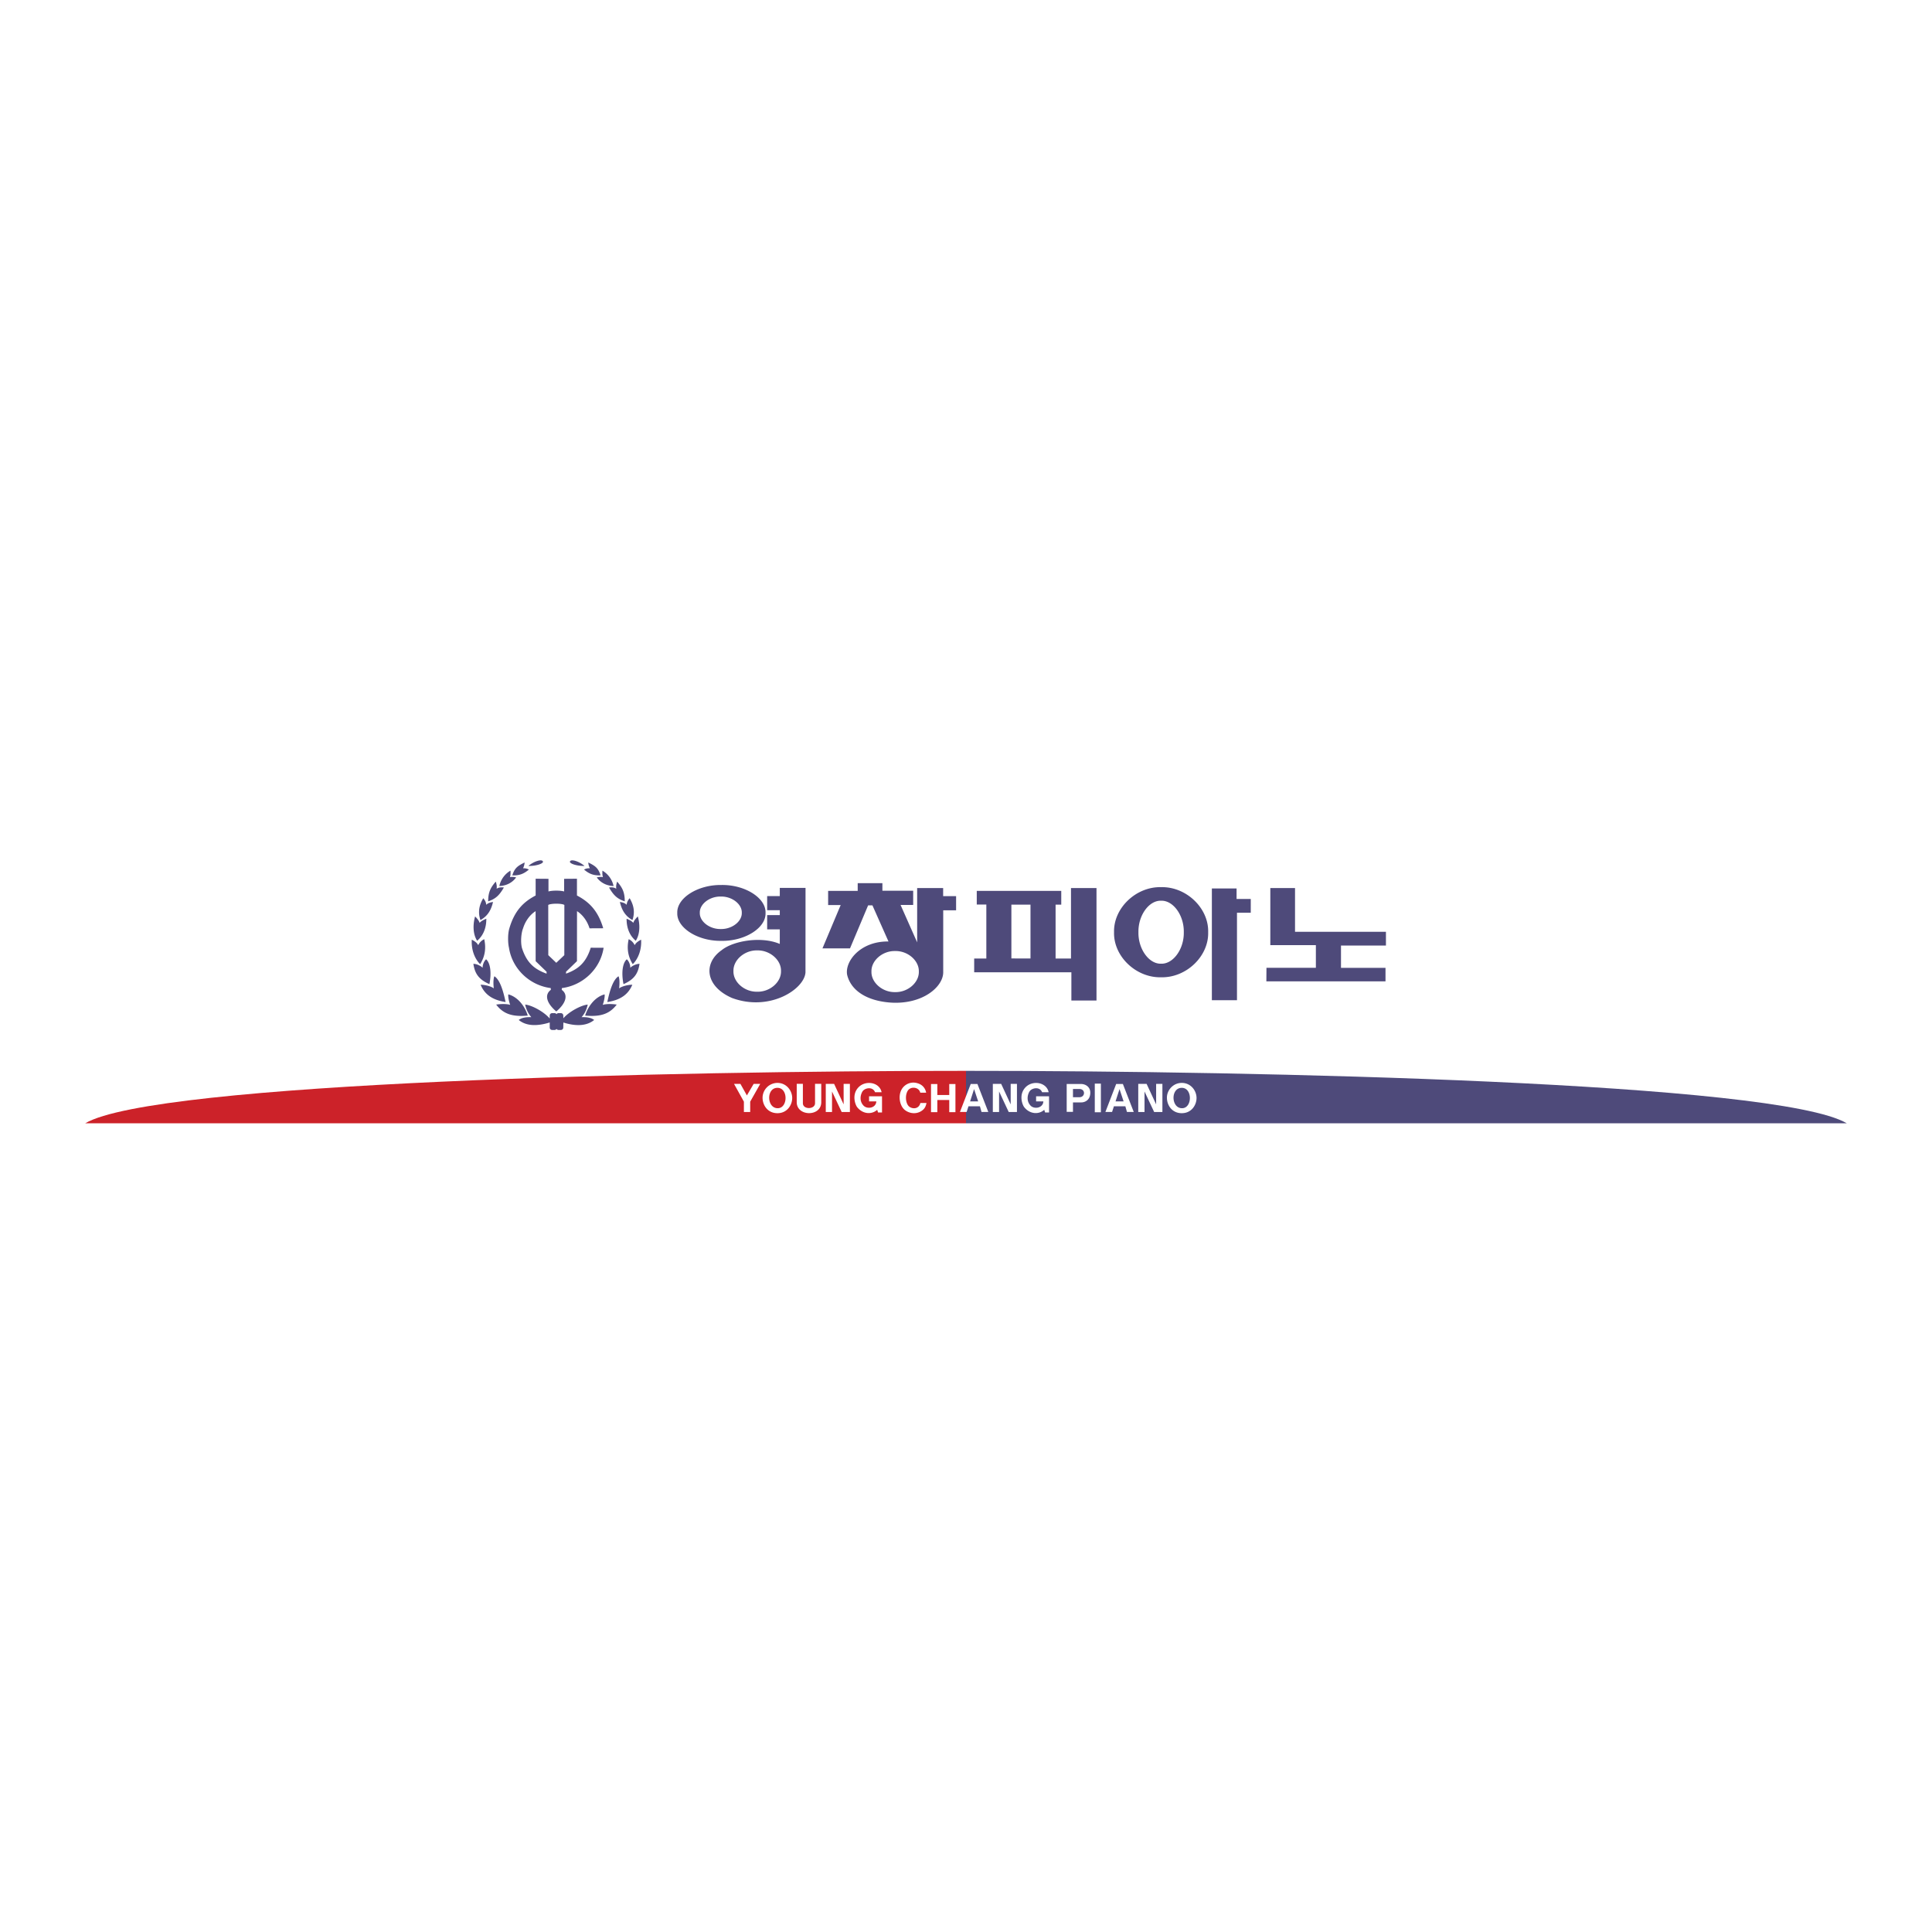 <?xml version="1.0" encoding="UTF-8"?> <svg xmlns="http://www.w3.org/2000/svg" width="2500" height="2500" viewBox="0 0 192.756 192.756"><g fill-rule="evenodd" clip-rule="evenodd"><path fill="#fff" d="M0 0h192.756v192.756H0V0z"></path><path d="M8.504 112.069h87.874v-5.23c-29.291-.006-80.909 1.146-87.874 5.23z" fill="#cc2229"></path><path d="M184.252 112.069H96.378v-5.23c29.292-.006 80.909 1.146 87.874 5.23z" fill="#4e4a7a"></path><path fill="#fff" d="M73.873 108.141l.644 1.149.674-1.149h.657l-1.001 1.772v1.031h-.628v-1.031l-.984-1.772h.638zM77.563 108.534c-1.128 0-1.075 2.039.034 2.033 1.025-.004 1.058-2.036-.034-2.033zm0-.493a1.49 1.49 0 0 0-1.481 1.503c.013.77.544 1.525 1.488 1.519.944 0 1.462-.787 1.468-1.506.004-.745-.573-1.516-1.475-1.516zM79.49 109.969v-1.835h.614v1.934c0 .654 1.212.633 1.212 0v-1.934h.62v1.835c0 1.471-2.446 1.432-2.446 0zM84.169 110.183v-2.042h.625v2.803h-.821l-.962-2.045v2.045h-.624v-2.803h.834l.948 2.042zM86.707 109.38h1.292v1.614h-.394l-.087-.269c-.511.475-1.411.465-1.991-.254-.194-.239-.558-1.216.077-1.94.704-.804 2.147-.577 2.354.439h-.654c-.234-.589-1.021-.437-1.251-.081-.187.292-.356.918.09 1.405.367.405 1.254.266 1.288-.406h-.724v-.508zM91.815 109.017h.587c-.09-.482-.406-.824-.894-.951a1.344 1.344 0 0 0-1.368.375c-.607.648-.44 1.842.133 2.301.44.35 1.158.477 1.729.052.284-.208.371-.449.434-.746h-.61c-.148.613-.784.628-1.128.347-.311-.26-.437-1.025-.149-1.543.282-.507 1.135-.412 1.266.165zM93.517 108.152v1.095h1.19v-1.095h.617v2.808h-.617v-1.211h-1.19v1.211h-.63v-2.808h.63zM96.85 108.149l-1.075 2.789h.668l.184-.566h1.139l.16.566h.676l-1.084-2.789h-.668zm.334.508l-.397 1.231h.805l-.408-1.231zM100.836 110.183v-2.042h.625v2.803h-.822l-.961-2.045v2.045h-.623v-2.803h.834l.947 2.042zM103.373 109.38h1.291v1.614h-.393l-.088-.269c-.51.475-1.41.465-1.99-.254-.195-.239-.559-1.216.076-1.94.703-.804 2.148-.577 2.355.439h-.654c-.232-.589-1.021-.437-1.25-.081-.188.292-.357.918.088 1.405.367.405 1.256.266 1.289-.406h-.725v-.508h.001zM106.424 108.149v2.783h.627v-.945h.834c.33 0 .898-.207.893-.985-.004-.573-.486-.853-.922-.853h-1.432zm.627.499h.641c.623 0 .6.821 0 .821h-.641v-.821zM109.836 108.115v2.856h-.609v-2.856h.609zM111.361 108.149l-1.074 2.789h.666l.184-.566h1.139l.16.566h.678l-1.084-2.789h-.669zm.334.508l-.398 1.231h.805l-.407-1.231zM115.348 110.183v-2.042h.625v2.803h-.823l-.961-2.045v2.045h-.625v-2.803h.834l.95 2.042zM117.904 108.534c-1.127 0-1.074 2.039.033 2.033 1.026-.004 1.059-2.036-.033-2.033zm0-.493c-.867 0-1.502.741-1.48 1.503.012.77.543 1.525 1.488 1.519.943 0 1.461-.787 1.467-1.506.004-.745-.572-1.516-1.475-1.516z"></path><path d="M138.232 97.911h-11.887l.01-1.352h4.93v-2.263h-4.545V88.6h2.465v4.364h9.07v1.374h-4.484v2.223h4.441v1.35zm-14.818 1.881v-8.728h1.375V89.69h-1.416v-1.05h-2.465v11.152h2.506zm-7.57-3.644c-1.209.043-2.293-1.463-2.262-3.141-.031-1.679 1.053-3.185 2.262-3.141 1.209-.044 2.295 1.462 2.264 3.141.031 1.679-1.055 3.184-2.264 3.141zm0 1.355c-2.508.062-4.76-2.094-4.695-4.495-.064-2.402 2.188-4.558 4.695-4.496 2.51-.062 4.762 2.093 4.695 4.496.066 2.401-2.185 4.556-4.695 4.495zm-6.446 2.319V88.6h-2.545v7.031h-1.537v-5.375h.566v-1.374l-8.43-.001v1.365h.955v5.384h-1.213v1.374h9.697v2.818h2.507zm-6.586-4.192l-1.906-.006v-5.369h1.906v5.375zm-8.707 1.333v-6.141h1.285v-1.414h-1.292V88.6h-2.593v5.419l-1.656-3.732h1.259v-1.42h-3.071v-.752h-2.464v.768h-2.95v1.414h1.252l-1.818 4.324h2.748l1.807-4.292h.431l1.601 3.603c-2.829-.038-4.372 2.001-4.125 3.326.37 1.539 1.911 2.595 4.341 2.771 3.181.208 5.281-1.581 5.245-3.066zm-4.796 2.02c-1.264.029-2.397-.954-2.364-2.049-.033-1.095 1.1-2.078 2.364-2.049 1.262-.028 2.396.955 2.364 2.049.032 1.095-1.102 2.079-2.364 2.049zm-8.946-1.965l.005-8.431H77.8v.815h-1.26v1.409h1.26v.49h-1.26v1.423h1.26v1.452c-1.899-.808-4.687-.283-5.793.617-1.843 1.281-1.682 3.585 1.017 4.772 3.767 1.399 7.23-.869 7.339-2.547zm-4.814 1.926c-1.269.028-2.406-.96-2.372-2.061-.034-1.102 1.104-2.09 2.372-2.062 1.267-.028 2.404.96 2.372 2.062.033 1.101-1.105 2.09-2.372 2.061zm-3.635-6.254c-1.118.022-2.122-.754-2.094-1.621-.028-.866.976-1.643 2.094-1.621 1.119-.022 2.123.755 2.095 1.621.028.867-.977 1.643-2.095 1.621zm.062 1.179c-2.354.039-4.464-1.297-4.403-2.786-.061-1.488 2.051-2.824 4.403-2.787 2.353-.039 4.463 1.298 4.402 2.787.061 1.489-2.049 2.825-4.402 2.786zM54.846 101.617c-.614-.714-1.837-1.343-2.449-1.389.078.36.22.8.611 1.254-.517-.016-.956.048-1.254.282.752.612 1.822.64 3.092.248l.002.507a.24.24 0 0 0 .24.241h.24a.239.239 0 0 0 .195-.102.24.24 0 0 0 .196.102h.24a.24.24 0 0 0 .24-.241l.008-.503c1.239.392 2.321.36 3.073-.252-.298-.234-.737-.298-1.254-.282.392-.454.533-.894.611-1.254-.611.046-1.834.675-2.43 1.364l-.008-.271a.24.24 0 0 0-.24-.24h-.24a.237.237 0 0 0-.196.102.24.24 0 0 0-.196-.102h-.24a.24.24 0 0 0-.24.24l-.001.296zm-2.191-.291c-1.552.141-2.446-.173-3.151-1.098.486-.078 1.083-.078 1.396.031-.109-.313-.22-.753-.188-1.051.955.252 1.662 1.193 1.943 2.118zm-2.211-1.352c-1.443-.22-2.133-.862-2.494-1.726.456 0 1.051.157 1.317.361-.062-.471-.046-1.02.063-1.208.518.345.847 1.302 1.114 2.573zm-1.615-1.788c-1.208-.518-1.474-1.224-1.6-2.023.36 0 .753.22.925.393-.015-.314.157-.69.345-.847.439.375.549 1.395.33 2.477zm-.926-1.989c-.58-.58-.894-1.505-.831-2.447.376.204.502.314.643.549a1.22 1.22 0 0 1 .596-.596c.22.989.031 1.804-.408 2.494zm-.298-2.337c-.47-.721-.405-1.743-.204-2.431.283.298.376.431.455.65.102-.16.413-.322.664-.415.008.803-.241 1.632-.915 2.196zm.329-2.066c-.281-.816-.109-1.521.283-2.18.204.25.267.407.298.659.158-.169.406-.25.674-.282-.172.736-.485 1.379-1.255 1.803zm.77-1.867c0-.909.24-1.374.758-1.969.094.282.12.48.088.714.235-.156.471-.156.721-.125-.438.753-.8 1.13-1.567 1.38zm1.115-1.528a2.349 2.349 0 0 1 1.11-1.534c.016.282.013.426-.049.646.204-.031.379-.034.614.029-.297.423-.865.835-1.675.859zm1.294-1.061c.234-.737.523-.943 1.229-1.288a1.587 1.587 0 0 1-.157.58c.251-.015.438.047.581.126-.566.485-1.026.597-1.653.582zm1.605-.943c.548-.47 1.349-.706 1.442-.455.126.173-.564.47-1.442.455zm5.661 14.931c1.553.141 2.447-.173 3.152-1.098-.486-.078-1.082-.078-1.396.031.11-.313.22-.753.188-1.051-.955.252-1.66 1.193-1.944 2.118zm2.213-1.352c1.443-.22 2.133-.862 2.494-1.726-.455 0-1.051.157-1.317.361.062-.471.047-1.02-.063-1.208-.519.345-.847 1.302-1.114 2.573zm1.615-1.788c1.208-.518 1.474-1.224 1.599-2.023-.36 0-.752.22-.925.393.016-.314-.156-.69-.345-.847-.439.375-.549 1.395-.329 2.477zm.925-1.989c.58-.58.894-1.505.831-2.447-.376.204-.502.314-.643.549a1.216 1.216 0 0 0-.596-.596c-.219.989-.031 1.804.408 2.494zm.298-2.337c.471-.721.406-1.743.204-2.431-.282.298-.376.43-.455.65-.102-.16-.413-.322-.663-.415-.009.803.239 1.632.914 2.196zm-.33-2.066c.283-.816.11-1.521-.281-2.18-.204.251-.267.408-.298.659-.158-.169-.406-.25-.675-.282.173.736.487 1.379 1.254 1.803zm-.767-1.867c0-.909-.241-1.374-.759-1.969-.094.282-.12.48-.088.714-.235-.156-.47-.156-.721-.125.438.753.799 1.13 1.568 1.38zm-1.117-1.528a2.347 2.347 0 0 0-1.111-1.534c-.016.282-.013.426.049.646a1.377 1.377 0 0 0-.614.029c.299.423.866.835 1.676.859zm-1.293-1.061c-.236-.737-.523-.943-1.229-1.288.016.235.078.408.157.58a1.029 1.029 0 0 0-.58.126c.564.485 1.024.597 1.652.582zm-1.605-.943c-.549-.47-1.349-.706-1.443-.455-.125.173.565.47 1.443.455zm-2.815 14.518c1.022-.862 1.182-1.693.543-2.156l.011-.175c2.108-.271 3.845-1.916 4.167-4.024l-1.286-.003c-.479 1.533-1.282 2.155-2.464 2.586v-.19l1.09-1.055.005-4.991c.624.399 1.048 1.06 1.25 1.714l1.365-.007c-.52-1.765-1.413-2.633-2.621-3.268V87.67l-1.281.01v1.262c-.371-.111-1.195-.111-1.56 0V87.68l-1.28-.01v1.674c-1.208.634-2.1 1.503-2.62 3.268-.181.591-.148 1.511-.041 1.945.322 2.108 2.059 3.752 4.167 4.024l.011.175c-.637.464-.478 1.295.544 2.157zm-3.315-8.293c.202-.655.626-1.315 1.25-1.714l.005 4.991 1.09 1.055v.19c-1.182-.432-1.984-1.054-2.464-2.586-.147-.611-.062-1.499.119-1.936zm3.312 3.439l.802-.762.005-5.01c-.239-.166-1.359-.166-1.608 0l.005 5.01.796.762z" fill="#4e4a7a"></path></g></svg> 